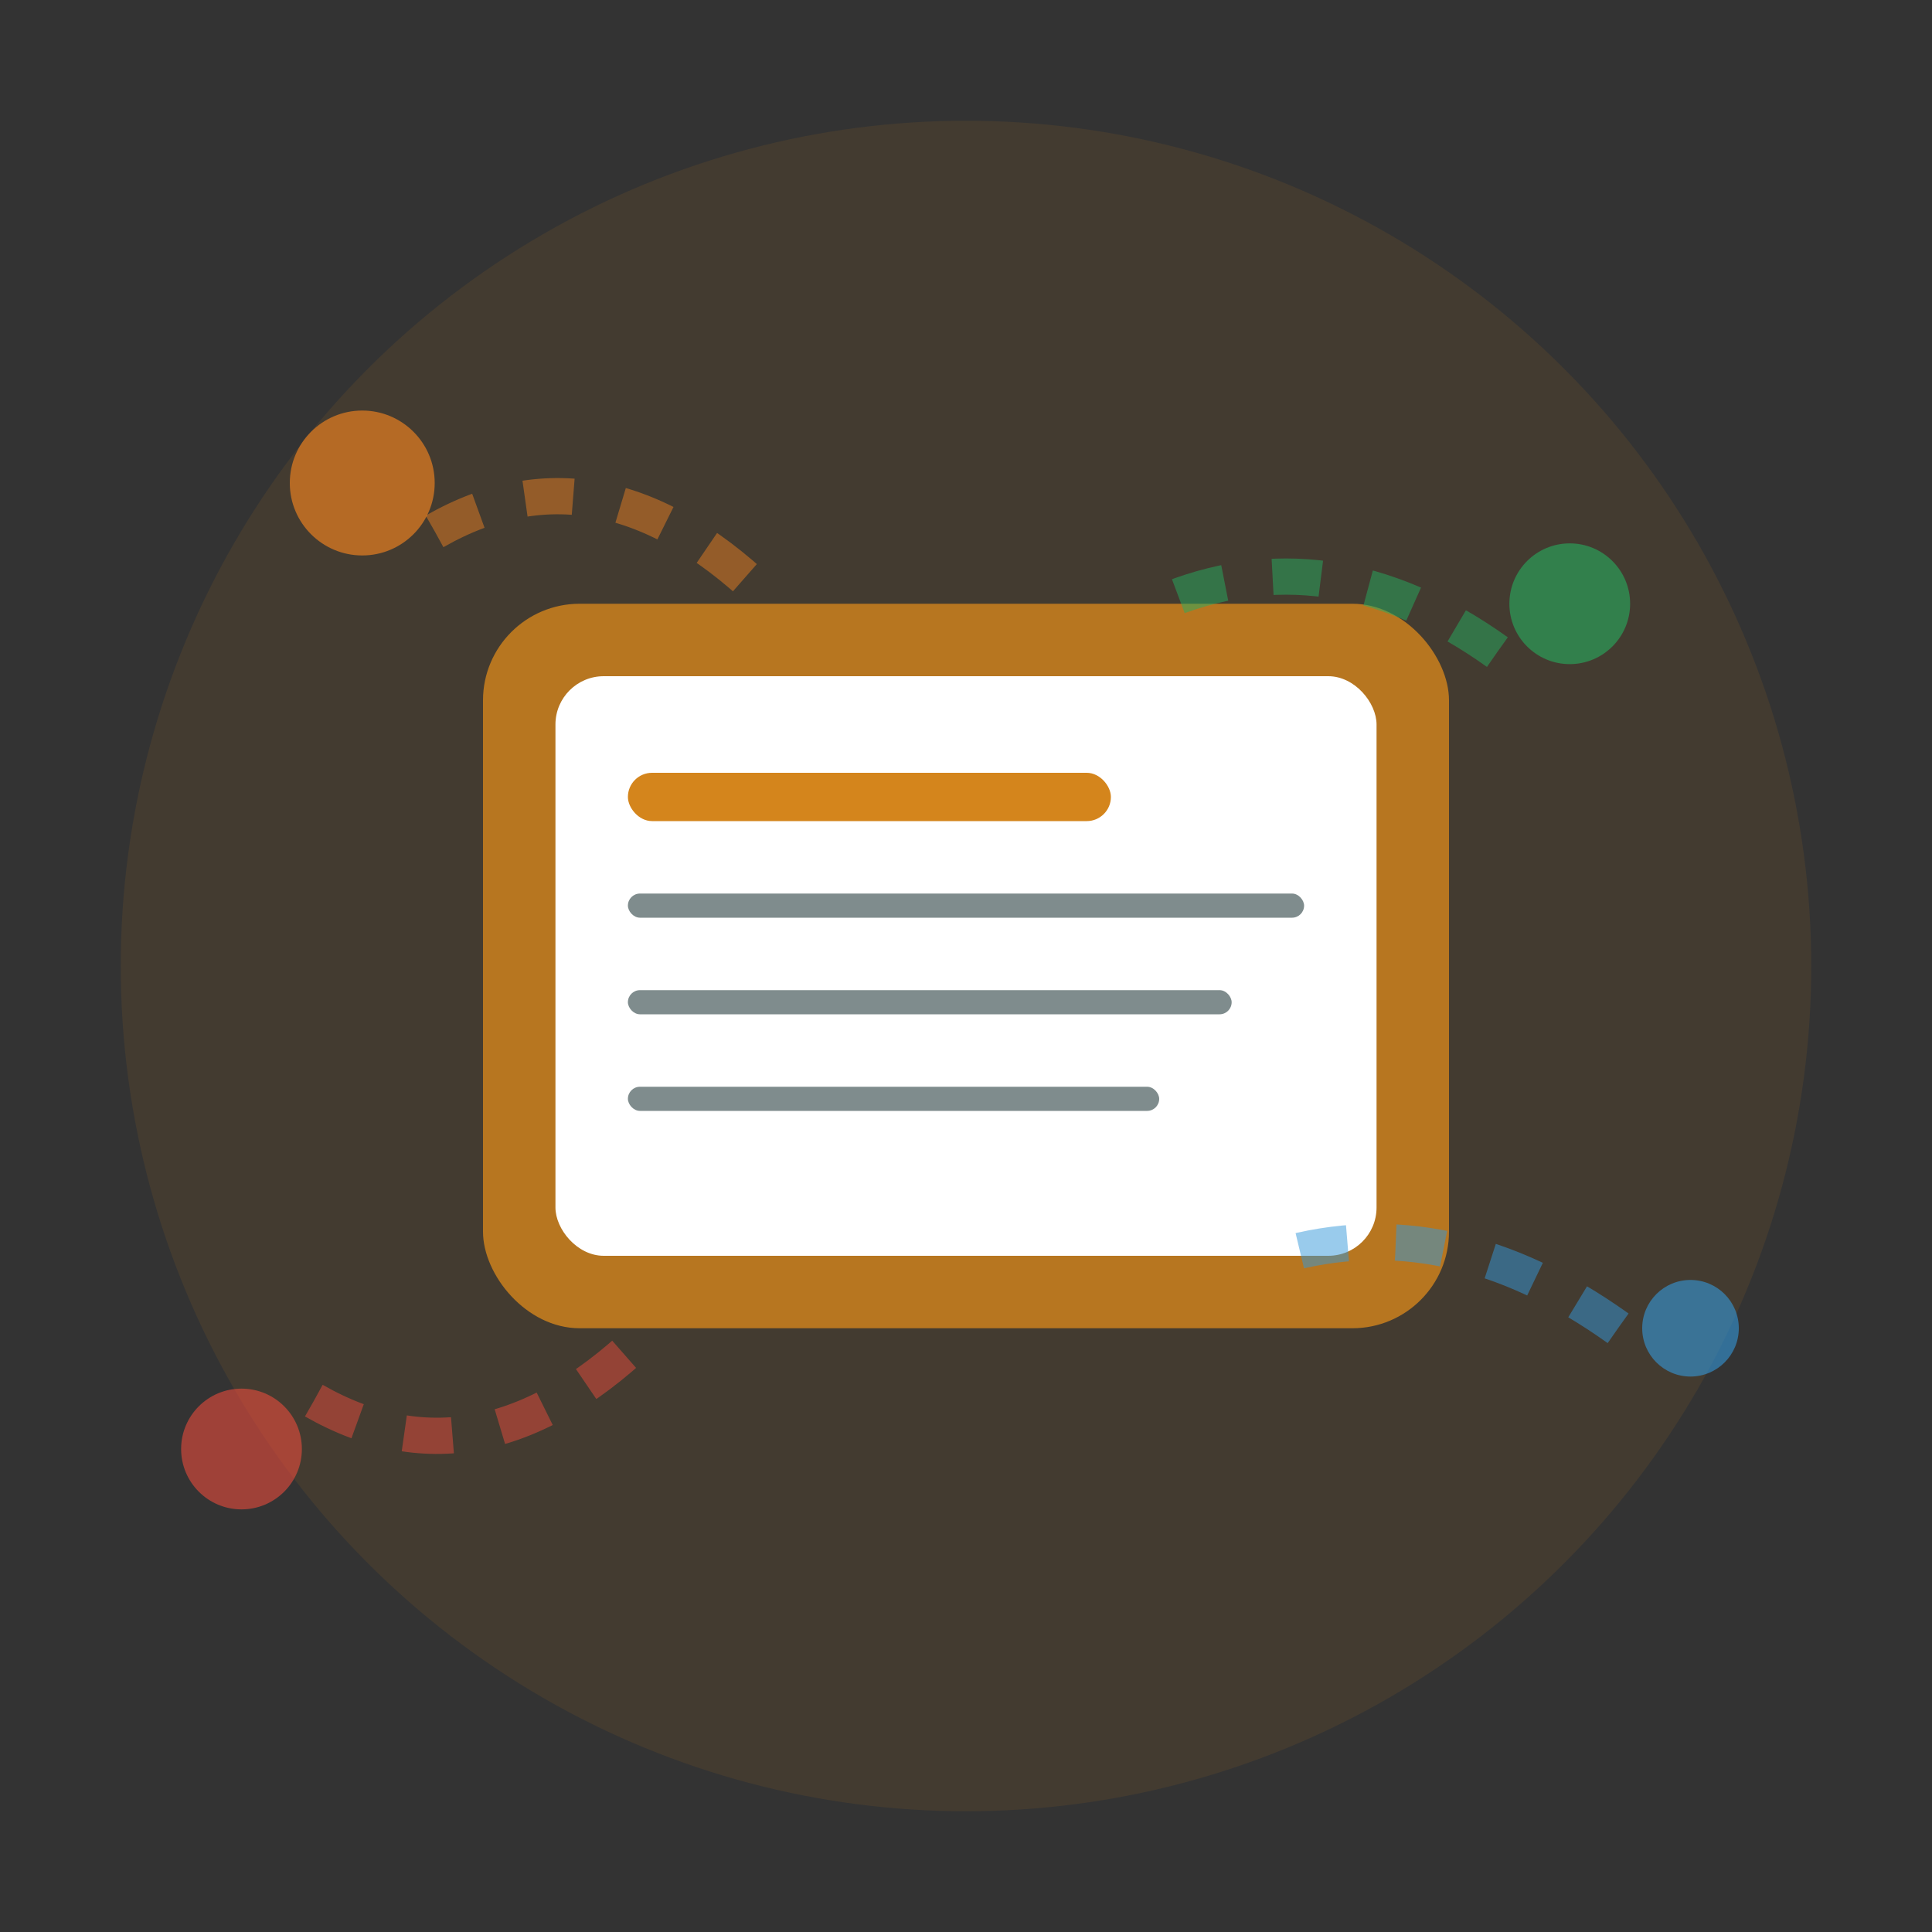 <svg width="80" height="80" viewBox="0 0 80 80" fill="none" xmlns="http://www.w3.org/2000/svg">
  <rect x="0" y="0" width="80" height="80" fill="#333333" stroke="none"/>
  <!-- Background Circle -->
  <circle cx="40" cy="40" r="35" fill="#d4851c" opacity="0.1"/>
  
  <!-- Main Service Icon -->
  <rect x="20" y="25" width="40" height="30" rx="4" fill="#d4851c" opacity="0.8"/>
  <rect x="23" y="28" width="34" height="24" rx="2" fill="#ffffff"/>
  
  <!-- Screen Content -->
  <rect x="26" y="32" width="20" height="2" rx="1" fill="#d4851c"/>
  <rect x="26" y="37" width="28" height="1" rx="0.5" fill="#7f8c8d"/>
  <rect x="26" y="41" width="25" height="1" rx="0.5" fill="#7f8c8d"/>
  <rect x="26" y="45" width="22" height="1" rx="0.5" fill="#7f8c8d"/>
  
  <!-- Floating Elements -->
  <circle cx="15" cy="20" r="3" fill="#e67e22" opacity="0.7"/>
  <circle cx="65" cy="25" r="2.5" fill="#27ae60" opacity="0.6"/>
  <circle cx="70" cy="55" r="2" fill="#3498db" opacity="0.6"/>
  <circle cx="10" cy="60" r="2.5" fill="#e74c3c" opacity="0.6"/>
  
  <!-- Connection Lines -->
  <path d="M18 22 Q25 18 32 25" stroke="#e67e22" stroke-width="1.5" stroke-dasharray="2,2" opacity="0.5" fill="none"/>
  <path d="M62 27 Q55 22 48 25" stroke="#27ae60" stroke-width="1.5" stroke-dasharray="2,2" opacity="0.5" fill="none"/>
  <path d="M67 55 Q60 50 53 52" stroke="#3498db" stroke-width="1.5" stroke-dasharray="2,2" opacity="0.5" fill="none"/>
  <path d="M13 58 Q20 62 27 55" stroke="#e74c3c" stroke-width="1.5" stroke-dasharray="2,2" opacity="0.5" fill="none"/>
</svg>
